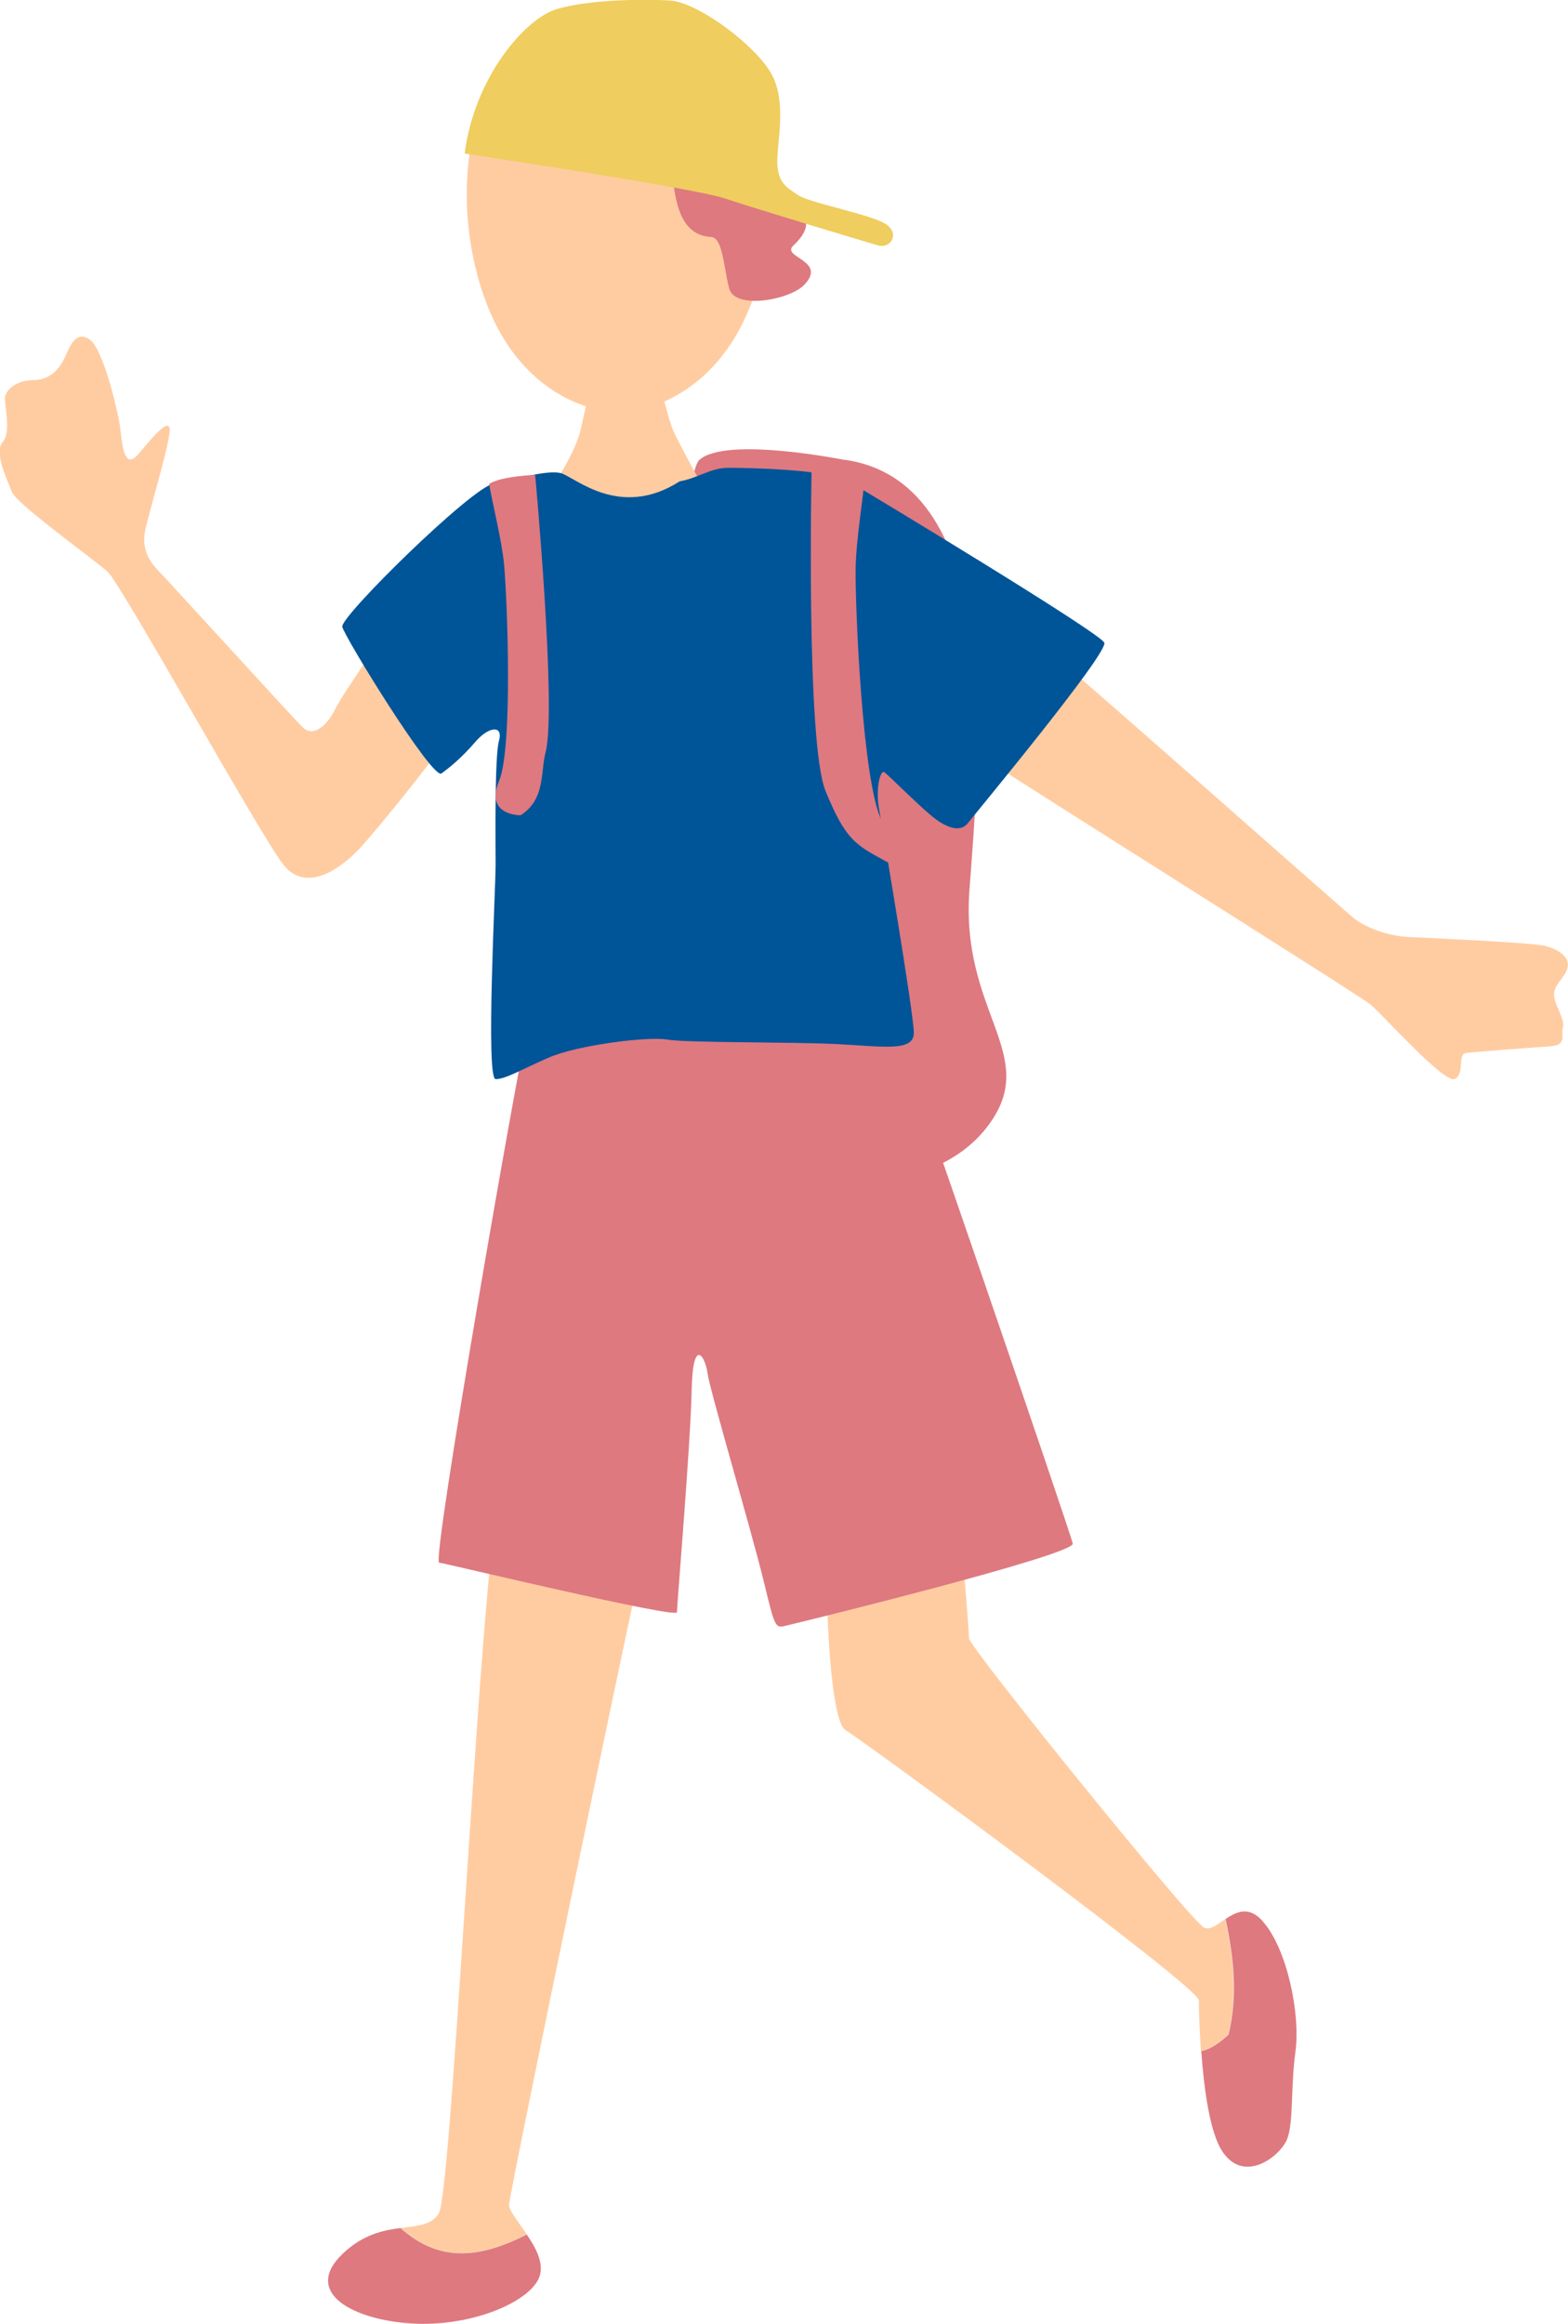 <?xml version="1.0" encoding="UTF-8"?><svg id="_レイヤー_2" xmlns="http://www.w3.org/2000/svg" viewBox="0 0 84.06 124.53"><defs><style>.cls-1{fill:#ffcca1;}.cls-2{fill:#efcd5e;}.cls-3{fill:#005498;}.cls-4{fill:#de7980;}</style></defs><g id="_レイヤー_1-2"><path class="cls-4" d="M45.29,24.64c8.61,1.24,7.21,15.97,6.68,23.08-.47,6.41,3.6,8.68,1.23,12.28-3.35,5.08-12.42,3.49-15.61,1.67s-1.52-35.73-.1-37.02c1.42-1.29,7.8,0,7.8,0Z"/><path class="cls-1" d="M39.32,18.21c-1.6,2.57-4.07,3.85-6.14,3.85s-4.54-1.27-6.14-3.85c-3.36-5.39-3.28-17.52,6.14-17.52s9.5,12.13,6.14,17.52Z"/><path class="cls-1" d="M31.78,19.98c.28,0,3.09-.1,3.44-.13.14.58.6,2.7.95,3.4.35.71,1.65,3.18,2,3.53-.63.96-7.9.93-9.31,0,.74-.35,2.07-2.76,2.28-3.79.21-1.03.63-2.63.63-3.02Z"/><path class="cls-4" d="M28.12,2.55c.65-.73-.09-1.3,2.03-1.18,2.12.12,6.01-.35,6.92.01s4.53,5.45,4.3,7.76c-.18,1.78,3.27,2.04,1.16,4.02-.68.64,1.84.79.59,2.1-.78.82-3.73,1.35-4.03.2-.3-1.15-.34-2.73-.97-2.76-1.38-.07-1.81-1.35-1.99-2.68-.18-1.33-2.05-2.65-3.26-2.68-1.21-.03-2.06.21-3.69.03s-3.44.16-3.62-1.05,1.68-2.5,2.57-3.77Z"/><path class="cls-1" d="M21.25,33.11c.66.6,3.32,4.77,3.38,5.32.06.54-4.35,5.98-5.38,7.07-1.03,1.09-2.84,2.36-4.05.85-1.21-1.51-8.7-15.05-9.43-15.71-.73-.66-4.89-3.63-5.14-4.29-.24-.66-.97-2.08-.48-2.67.48-.59.06-1.98.12-2.4.06-.42.66-.91,1.51-.91s1.39-.54,1.69-1.21c.3-.66.6-1.45,1.33-.97.73.48,1.51,3.81,1.63,4.65.12.85.18,2.48,1.03,1.45.85-1.03,1.75-2.05,1.63-1.09-.12.97-1.03,4.05-1.15,4.59-.12.54-.6,1.57.48,2.72,1.09,1.15,7.25,7.92,7.8,8.46.54.54,1.27,0,1.75-.97.48-.97,3.26-4.89,3.26-4.89Z"/><path class="cls-1" d="M54.73,33.65c1.09.73,17.34,15.17,17.89,15.59s1.69.91,2.84.97c1.15.06,6.65.3,7.37.48s1.33.6,1.21,1.15c-.12.54-.73.91-.73,1.45s.6,1.33.48,1.75c-.12.42.24.97-.66,1.03-.91.06-4.05.3-4.53.36s-.06,1.09-.6,1.39c-.54.3-3.87-3.44-4.53-3.99-.66-.54-21.21-13.42-22.06-14.08-.85-.66,3.32-6.1,3.32-6.1Z"/><path class="cls-1" d="M65.69,102.84c-.44.3-.82.62-1.14.46-.73-.36-12.6-15.05-12.6-15.5s-.54-6.89-.66-8.52c0,0-6.59-.27-6.87.91-.27,1.18-.18,11.87.91,12.53,1.09.66,18.94,13.76,18.94,14.48,0,.29.02,1.4.11,2.72.69-.12,1.46-.89,1.46-.89.52-2.06.28-4.12-.16-6.19Z"/><path class="cls-4" d="M67.68,102.94c-.74-.82-1.41-.48-1.98-.1.44,2.06.67,4.12.16,6.19,0,0-.77.77-1.46.89.14,1.96.45,4.4,1.16,5.42,1.18,1.7,3.08.2,3.44-.7.36-.91.18-2.72.45-4.71.27-1.99-.45-5.53-1.77-6.98Z"/><path class="cls-1" d="M35,81s-6.89-2.27-7.98-1.75-2.72,38.1-3.5,39.37c-.39.63-1.13.66-2.04.78,2.11,1.87,4.27,1.6,6.76.34-.45-.68-.95-1.27-.95-1.57,0-.63,7.16-34.99,7.7-37.16Z"/><path class="cls-4" d="M21.48,119.4c-.93.12-2.04.34-3.13,1.4-2.15,2.08.61,3.54,3.78,3.72,3.17.18,6.35-1.18,6.8-2.54.23-.7-.2-1.52-.69-2.23-2.5,1.26-4.65,1.53-6.76-.34Z"/><path class="cls-4" d="M47.66,54.08c.36.73,9.73,28.04,9.85,28.64.12.6-14.38,4.17-15.17,4.35-.79.18-.73.42-1.39-2.3-.66-2.72-2.9-10.27-3.02-11.18-.12-.91-.79-1.99-.85.91-.06,2.9-.79,11.54-.79,11.9s-12.33-2.6-12.75-2.66c-.42-.06,4.35-27.31,4.71-28.52.36-1.21,19.4-1.15,19.4-1.15Z"/><path class="cls-3" d="M36.42,25.8c1.01-.18,1.69-.73,2.6-.73s5.35.06,6.48.73c1.13.66,13.46,8.1,13.7,8.64.24.54-6.89,9.13-7.31,9.67-.42.54-1.21.24-1.99-.42-.79-.66-2.24-2.12-2.48-2.3-.24-.18-.48.91-.3,1.93.18,1.03,1.87,11,1.87,12.03s-1.63.73-4.17.6c-2.54-.12-8.04-.06-9.06-.24s-4.83.3-6.35.97c-1.51.66-2.3,1.15-2.84,1.15s0-10.27,0-11.48-.06-5.8.18-6.65c.24-.85-.54-.79-1.27.06-.73.85-1.33,1.33-1.81,1.69-.48.36-5.2-7.31-5.32-7.86-.12-.54,6.89-7.43,8.1-7.67,1.21-.24,2.9-.76,3.63-.56.73.2,3.14,2.49,6.35.44Z"/><path class="cls-4" d="M46.39,25.41c-.82-.43-2.88-.33-2.88-.33,0,0-.31,14.75.75,17.32,1.06,2.57,1.57,2.86,3.18,3.73,1.61.87.88-.07-.17-2.15-1.05-2.07-1.43-11.57-1.4-13.51.02-1.5.42-3.94.52-5.07Z"/><path class="cls-4" d="M26.22,25.93c.68-.42,2.47-.48,2.47-.48,0,0,1.16,12.57.56,14.86-.28,1.05,0,2.53-1.34,3.38,0,0-1.93.03-1.16-1.82.77-1.85.43-9.99.27-11.64-.12-1.28-.64-3.34-.8-4.3Z"/><path class="cls-2" d="M24.91,8.23s12.15,1.82,13.93,2.4c1.78.59,7.56,2.33,8.23,2.52.67.19,1.18-.6.45-1.12-.73-.52-4.11-1.15-4.73-1.57s-1.12-.67-1.12-1.82c0-1.15.53-3.26-.36-4.76-.88-1.5-3.88-3.74-5.37-3.85-1.49-.1-4.5-.04-6.13.47-1.63.5-4.36,3.58-4.9,7.72Z"/></g></svg>